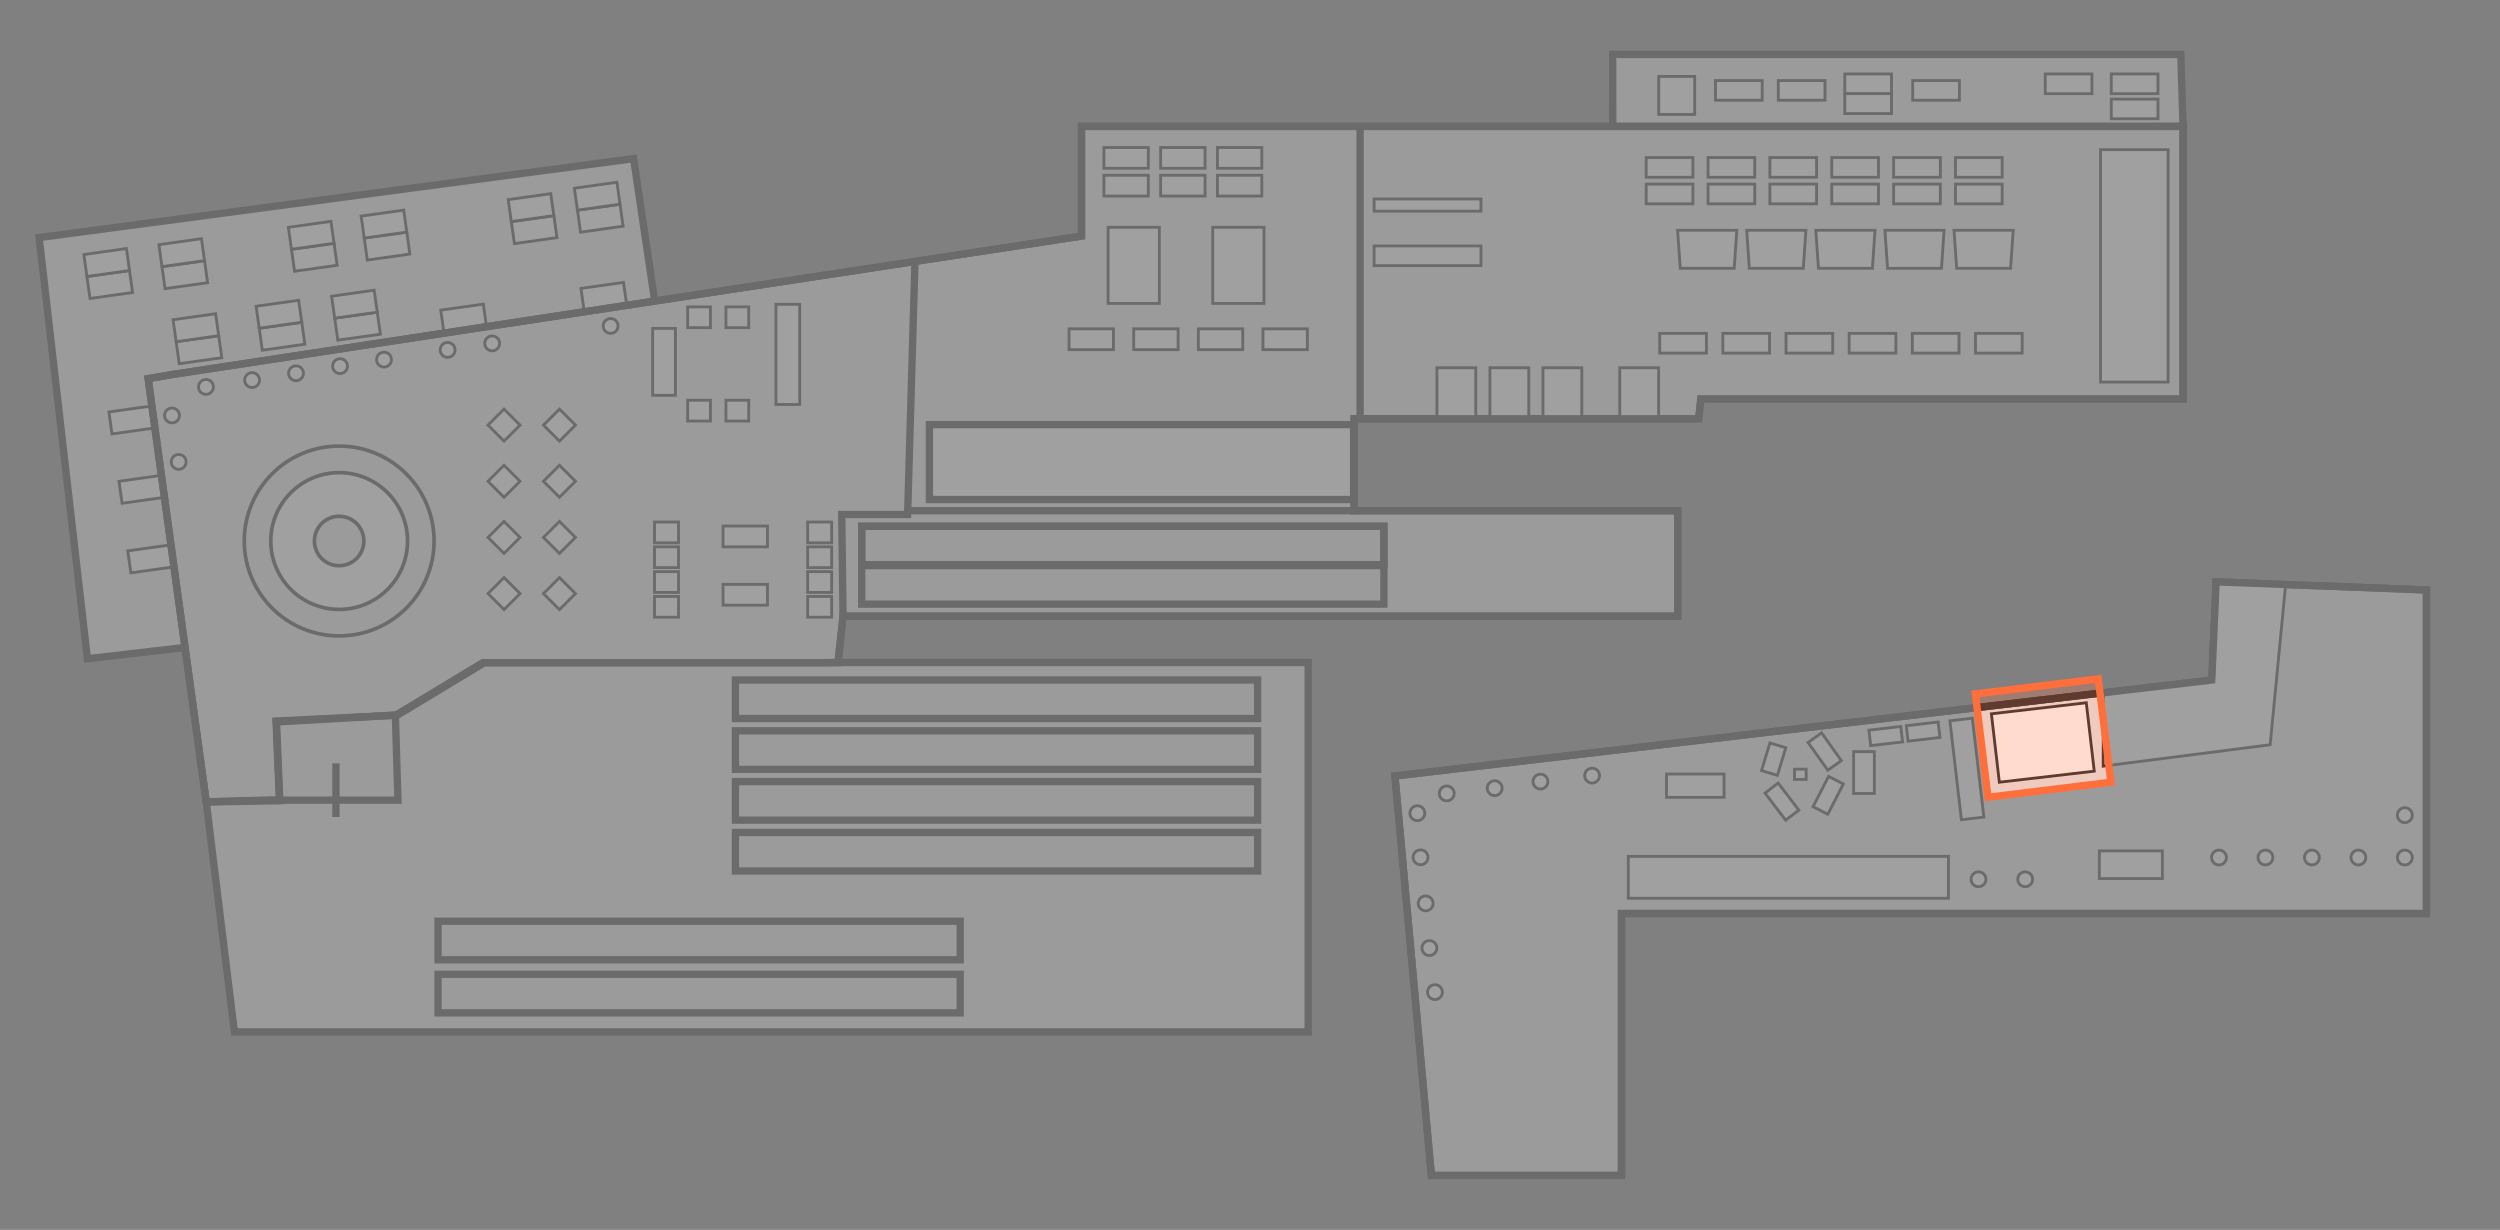 <?xml version="1.0" encoding="UTF-8"?> <svg xmlns="http://www.w3.org/2000/svg" xmlns:xlink="http://www.w3.org/1999/xlink" id="cleveland" viewBox="0 0 683 336"><rect x="0" y="0" width="683" height="336" fill="#808080" stroke="none"/><defs><style>.cls-1,.cls-5,.cls-7{fill:none;}.cls-2{clip-path:url(#clip-path);}.cls-3{fill:#eaeaea;}.cls-3,.cls-4,.cls-5,.cls-6,.cls-7,.cls-8{stroke:#2a2a2a;}.cls-10,.cls-3,.cls-4,.cls-5,.cls-6,.cls-7,.cls-8{stroke-miterlimit:10;}.cls-10,.cls-3,.cls-5,.cls-6{stroke-width:2px;}.cls-4,.cls-6,.cls-8{fill:#fff;}.cls-4{stroke-width:0.78px;}.cls-9{opacity:0.25;}.cls-10{fill:#ff6f3c;fill-opacity:0.25;stroke:#ff6f3c;}</style><clipPath id="clip-path"><rect class="cls-1" x="541.27" y="187.43" width="33.82" height="28.45" transform="translate(-20.34 69.21) rotate(-6.97)"></rect></clipPath></defs><title>Clev_Karaoke_B_cleveland-gray_cleveland-gray</title><g class="cls-2"><polygon class="cls-3" points="178.9 82.47 173.1 43.33 10.69 64.9 23.88 179.97 50.67 176.87 178.9 82.47"></polygon><rect class="cls-4" x="30.12" y="111.7" width="11.74" height="6.06" transform="translate(-15.6 6.12) rotate(-7.99)"></rect><rect class="cls-4" x="32.75" y="130.72" width="11.74" height="6.06" transform="matrix(0.99, -0.14, 0.14, 0.99, -18.22, 6.67)"></rect><rect class="cls-4" x="35.28" y="149.66" width="11.74" height="6.06" transform="translate(-20.83 7.2) rotate(-7.99)"></rect><rect class="cls-4" x="120.78" y="83.88" width="11.74" height="6.06" transform="translate(-10.85 18.45) rotate(-7.99)"></rect><rect class="cls-4" x="159.09" y="77.94" width="11.74" height="6.06" transform="translate(-9.66 23.72) rotate(-7.99)"></rect><polygon class="cls-3" points="381.1 212 604.26 185.78 605.44 158.96 662.9 161.17 662.9 249.57 442.99 249.57 442.99 321.13 391.05 321.13 381.1 212"></polygon><polygon class="cls-3" points="596.4 34.53 595.8 14.87 440.58 14.87 440.62 40.78 589.6 43.91 596.02 37.96 596.4 34.53"></polygon><polygon class="cls-3" points="40.47 103.45 56.35 219.11 76.45 218.75 75.53 197.24 108.22 195.37 131.94 181.06 228.94 181.06 230.32 168.35 458.35 168.35 458.35 139.53 369.96 139.53 369.96 114.42 464.08 114.42 464.66 109.03 596.4 109.03 596.4 34.53 295.47 34.53 295.47 64.49 46.97 102.33 40.47 103.45"></polygon><polygon class="cls-3" points="56.35 219.11 64.04 281.92 357.39 281.92 357.39 180.98 228.32 180.98 222.83 181.06 132.32 181.06 108.6 195.37 75.41 196.99 76.33 218.5 60.65 218.91 56.35 219.11"></polygon><line class="cls-5" x1="91.78" y1="208.54" x2="91.78" y2="223.2"></line><rect class="cls-5" x="200.92" y="185.76" width="142.66" height="10.53" transform="translate(544.5 382.06) rotate(180)"></rect><rect class="cls-5" x="235.42" y="143.76" width="142.66" height="10.53" transform="translate(613.5 298.06) rotate(180)"></rect><rect class="cls-5" x="235.42" y="143.76" width="142.66" height="10.53" transform="translate(613.5 298.06) rotate(180)"></rect><rect class="cls-6" x="253.92" y="116.01" width="115.89" height="20.46" transform="translate(623.72 252.48) rotate(180)"></rect><rect class="cls-5" x="235.42" y="154.51" width="142.66" height="10.53" transform="translate(613.5 319.56) rotate(180)"></rect><rect class="cls-5" x="200.92" y="199.65" width="142.66" height="10.53" transform="translate(544.5 409.84) rotate(180)"></rect><rect class="cls-5" x="200.92" y="213.54" width="142.66" height="10.53" transform="translate(544.5 437.61) rotate(180)"></rect><rect class="cls-5" x="200.92" y="227.43" width="142.66" height="10.53" transform="translate(544.5 465.39) rotate(180)"></rect><rect class="cls-5" x="119.67" y="251.68" width="142.66" height="10.53" transform="translate(382 513.89) rotate(180)"></rect><rect class="cls-5" x="119.67" y="266.18" width="142.66" height="10.53" transform="translate(382 542.89) rotate(180)"></rect><circle class="cls-7" cx="92.66" cy="147.8" r="25.93"></circle><rect class="cls-4" x="99.87" y="64.2" width="11.74" height="6.06" transform="translate(-8.32 15.35) rotate(-7.99)"></rect><rect class="cls-4" x="99.03" y="58.19" width="11.74" height="6.06" transform="translate(-7.49 15.18) rotate(-7.99)"></rect><rect class="cls-4" x="80" y="67.26" width="11.74" height="6.06" transform="translate(-8.94 12.62) rotate(-7.99)"></rect><rect class="cls-4" x="79.15" y="61.25" width="11.74" height="6.06" transform="translate(-8.11 12.45) rotate(-7.99)"></rect><rect class="cls-4" x="44.62" y="72.01" width="11.74" height="6.06" transform="translate(-9.94 7.75) rotate(-7.99)"></rect><rect class="cls-4" x="43.78" y="66" width="11.74" height="6.06" transform="translate(-9.12 7.57) rotate(-7.99)"></rect><rect class="cls-4" x="24.12" y="74.7" width="11.74" height="6.06" transform="translate(-10.52 4.92) rotate(-7.99)"></rect><rect class="cls-4" x="23.28" y="68.69" width="11.74" height="6.06" transform="translate(-9.69 4.75) rotate(-7.99)"></rect><rect class="cls-4" x="48.5" y="92.51" width="11.74" height="6.06" transform="translate(-12.76 8.49) rotate(-7.99)"></rect><rect class="cls-4" x="47.65" y="86.5" width="11.74" height="6.06" transform="translate(-11.93 8.31) rotate(-7.99)"></rect><rect class="cls-4" x="71.18" y="88.83" width="11.74" height="6.06" transform="translate(-12.02 11.61) rotate(-7.99)"></rect><rect class="cls-4" x="70.34" y="82.82" width="11.74" height="6.06" transform="translate(-11.2 11.43) rotate(-7.99)"></rect><rect class="cls-4" x="91.81" y="86.08" width="11.74" height="6.06" transform="translate(-11.44 14.45) rotate(-7.99)"></rect><rect class="cls-4" x="90.96" y="80.07" width="11.74" height="6.06" transform="translate(-10.61 14.27) rotate(-7.99)"></rect><rect class="cls-4" x="140.06" y="59.7" width="11.74" height="6.06" transform="translate(-7.3 20.9) rotate(-7.99)"></rect><rect class="cls-4" x="139.21" y="53.69" width="11.74" height="6.06" transform="translate(-6.48 20.72) rotate(-7.99)"></rect><rect class="cls-4" x="158.12" y="56.58" width="11.74" height="6.06" transform="translate(-6.69 23.38) rotate(-7.99)"></rect><rect class="cls-4" x="157.28" y="50.57" width="11.74" height="6.06" transform="translate(-5.87 23.2) rotate(-7.99)"></rect><rect class="cls-4" x="178.31" y="89.72" width="6.22" height="18.27" transform="translate(362.83 197.71) rotate(180)"></rect><rect class="cls-4" x="187.87" y="83.84" width="6.22" height="5.68" transform="translate(381.96 173.36) rotate(180)"></rect><rect class="cls-4" x="198.33" y="83.84" width="6.22" height="5.68" transform="translate(402.88 173.36) rotate(180)"></rect><rect class="cls-4" x="187.87" y="109.35" width="6.22" height="5.68" transform="translate(381.96 224.37) rotate(180)"></rect><rect class="cls-4" x="197.53" y="143.72" width="12.13" height="5.68" transform="translate(407.2 293.11) rotate(180)"></rect><rect class="cls-4" x="455.28" y="211.47" width="15.72" height="6.36" transform="translate(926.29 429.3) rotate(180)"></rect><rect class="cls-4" x="484.55" y="214.38" width="4.53" height="9.3" transform="translate(1006.86 98.5) rotate(142.73)"></rect><rect class="cls-4" x="497.18" y="212.65" width="4.53" height="9.3" transform="translate(154.13 -203.92) rotate(27.14)"></rect><rect class="cls-4" x="496.25" y="200.69" width="4.53" height="9.3" transform="translate(-26.73 327) rotate(-35.43)"></rect><rect class="cls-4" x="482.31" y="203.44" width="4.53" height="7.88" transform="translate(81.32 -132.03) rotate(16.92)"></rect><rect class="cls-4" x="506.4" y="205.34" width="5.66" height="11.44" transform="translate(1018.47 422.12) rotate(180)"></rect><rect class="cls-4" x="513.08" y="196.72" width="4.25" height="8.76" transform="translate(655.36 -333.91) rotate(83.36)"></rect><rect class="cls-4" x="523.3" y="195.49" width="4.25" height="8.76" transform="translate(663.17 -345.14) rotate(83.36)"></rect><rect class="cls-4" x="523.77" y="207" width="27.2" height="6.17" transform="translate(683.89 -347.98) rotate(83.36)"></rect><rect class="cls-4" x="548.72" y="189.8" width="18.81" height="26.1" transform="translate(695.05 -374.99) rotate(83.36)"></rect><rect class="cls-4" x="490.25" y="210.13" width="3.19" height="2.8" transform="translate(983.7 423.07) rotate(180)"></rect><rect class="cls-4" x="573.53" y="232.47" width="17.22" height="7.56" transform="translate(1164.29 472.5) rotate(180)"></rect><rect class="cls-4" x="444.85" y="233.97" width="87.47" height="11.44" transform="translate(977.17 479.37) rotate(180)"></rect><rect class="cls-4" x="292.06" y="89.85" width="12.13" height="5.68" transform="translate(596.25 185.37) rotate(180)"></rect><rect class="cls-4" x="301.59" y="40.3" width="12.13" height="5.68" transform="translate(615.31 86.27) rotate(180)"></rect><rect class="cls-4" x="301.59" y="47.88" width="12.13" height="5.68" transform="translate(615.31 101.43) rotate(180)"></rect><rect class="cls-4" x="302.74" y="62.11" width="14" height="20.79" transform="translate(619.47 145) rotate(180)"></rect><rect class="cls-4" x="331.32" y="62.11" width="14" height="20.79" transform="translate(676.64 145) rotate(180)"></rect><rect class="cls-4" x="375.41" y="67.19" width="29.19" height="5.38" transform="translate(780.01 139.76) rotate(180)"></rect><rect class="cls-4" x="449.74" y="43.05" width="12.76" height="5.38" transform="translate(912.24 91.48) rotate(180)"></rect><rect class="cls-4" x="453.42" y="91.08" width="12.76" height="5.38" transform="translate(919.61 187.54) rotate(180)"></rect><rect class="cls-4" x="470.68" y="91.08" width="12.76" height="5.38" transform="translate(954.12 187.54) rotate(180)"></rect><rect class="cls-4" x="487.93" y="91.08" width="12.76" height="5.38" transform="translate(988.63 187.54) rotate(180)"></rect><rect class="cls-4" x="505.19" y="91.08" width="12.76" height="5.38" transform="translate(1023.14 187.54) rotate(180)"></rect><rect class="cls-4" x="522.44" y="91.08" width="12.76" height="5.38" transform="translate(1057.64 187.54) rotate(180)"></rect><rect class="cls-4" x="539.69" y="91.08" width="12.76" height="5.38" transform="translate(1092.15 187.54) rotate(180)"></rect><rect class="cls-4" x="573.87" y="40.89" width="18.45" height="63.49" transform="translate(1166.19 145.27) rotate(180)"></rect><rect class="cls-4" x="449.74" y="50.29" width="12.76" height="5.38" transform="translate(912.24 105.97) rotate(180)"></rect><rect class="cls-4" x="392.56" y="100.48" width="10.61" height="13.76" transform="translate(795.74 214.72) rotate(180)"></rect><rect class="cls-4" x="407.06" y="100.48" width="10.61" height="13.76" transform="translate(824.72 214.72) rotate(180)"></rect><rect class="cls-4" x="421.55" y="100.48" width="10.61" height="13.76" transform="translate(853.7 214.72) rotate(180)"></rect><rect class="cls-4" x="442.52" y="100.48" width="10.61" height="13.76" transform="translate(895.65 214.72) rotate(180)"></rect><polygon class="cls-4" points="458.32 62.91 474.5 62.91 473.78 73.3 459.05 73.3 458.32 62.91"></polygon><polygon class="cls-4" points="477.2 62.91 493.38 62.91 492.66 73.3 477.92 73.3 477.2 62.91"></polygon><polygon class="cls-4" points="496.08 62.91 512.25 62.91 511.54 73.3 496.8 73.3 496.08 62.91"></polygon><polygon class="cls-4" points="514.96 62.91 531.13 62.91 530.41 73.3 515.68 73.3 514.96 62.91"></polygon><polygon class="cls-4" points="533.84 62.91 550.01 62.91 549.29 73.3 534.56 73.3 533.84 62.91"></polygon><rect class="cls-4" x="466.64" y="43.05" width="12.76" height="5.38" transform="translate(946.04 91.48) rotate(180)"></rect><rect class="cls-4" x="466.64" y="50.29" width="12.76" height="5.38" transform="translate(946.04 105.97) rotate(180)"></rect><rect class="cls-4" x="483.54" y="43.05" width="12.76" height="5.38" transform="translate(979.83 91.48) rotate(180)"></rect><rect class="cls-4" x="483.54" y="50.29" width="12.76" height="5.38" transform="translate(979.83 105.97) rotate(180)"></rect><rect class="cls-4" x="500.43" y="43.05" width="12.76" height="5.38" transform="translate(1013.63 91.48) rotate(180)"></rect><rect class="cls-4" x="500.43" y="50.29" width="12.76" height="5.38" transform="translate(1013.63 105.97) rotate(180)"></rect><rect class="cls-4" x="517.33" y="43.05" width="12.76" height="5.38" transform="translate(1047.43 91.48) rotate(180)"></rect><rect class="cls-4" x="517.33" y="50.29" width="12.76" height="5.38" transform="translate(1047.43 105.97) rotate(180)"></rect><rect class="cls-4" x="534.23" y="43.05" width="12.76" height="5.38" transform="translate(1081.22 91.48) rotate(180)"></rect><rect class="cls-4" x="558.75" y="20.2" width="12.76" height="5.38" transform="translate(1130.27 45.79) rotate(180)"></rect><rect class="cls-4" x="522.54" y="22" width="12.76" height="5.38" transform="translate(1057.85 49.39) rotate(180)"></rect><rect class="cls-4" x="485.82" y="22" width="12.76" height="5.38" transform="translate(984.41 49.39) rotate(180)"></rect><rect class="cls-4" x="468.67" y="22" width="12.76" height="5.38" transform="translate(950.1 49.39) rotate(180)"></rect><rect class="cls-4" x="503.99" y="20.2" width="12.76" height="5.38" transform="translate(1020.75 45.79) rotate(180)"></rect><rect class="cls-4" x="503.99" y="25.58" width="12.76" height="5.44" transform="translate(1020.75 56.61) rotate(-180)"></rect><rect class="cls-4" x="453.17" y="20.88" width="9.83" height="10.38" transform="translate(916.16 52.14) rotate(-180)"></rect><rect class="cls-4" x="576.79" y="20.2" width="12.76" height="5.38" transform="translate(1166.35 45.79) rotate(180)"></rect><rect class="cls-4" x="576.79" y="27.06" width="12.76" height="5.38" transform="translate(1166.35 59.51) rotate(180)"></rect><rect class="cls-4" x="534.23" y="50.29" width="12.76" height="5.38" transform="translate(1081.22 105.97) rotate(180)"></rect><rect class="cls-4" x="375.41" y="54.36" width="29.19" height="3.33" transform="translate(780.01 112.05) rotate(180)"></rect><rect class="cls-4" x="317.09" y="40.3" width="12.13" height="5.68" transform="translate(646.31 86.27) rotate(180)"></rect><rect class="cls-4" x="317.09" y="47.88" width="12.13" height="5.68" transform="translate(646.31 101.43) rotate(180)"></rect><rect class="cls-4" x="332.59" y="40.3" width="12.13" height="5.68" transform="translate(677.32 86.27) rotate(180)"></rect><rect class="cls-4" x="332.59" y="47.88" width="12.13" height="5.68" transform="translate(677.32 101.43) rotate(180)"></rect><rect class="cls-4" x="309.72" y="89.85" width="12.13" height="5.68" transform="translate(631.58 185.37) rotate(180)"></rect><rect class="cls-4" x="327.38" y="89.85" width="12.13" height="5.68" transform="translate(666.9 185.37) rotate(180)"></rect><rect class="cls-4" x="345.05" y="89.85" width="12.13" height="5.68" transform="translate(702.22 185.37) rotate(180)"></rect><rect class="cls-4" x="197.53" y="159.66" width="12.13" height="5.68" transform="translate(407.2 324.99) rotate(180)"></rect><rect class="cls-4" x="178.8" y="162.95" width="6.56" height="5.68" transform="translate(364.17 331.57) rotate(180)"></rect><rect class="cls-4" x="178.8" y="156.17" width="6.56" height="5.68" transform="translate(364.17 318.02) rotate(180)"></rect><rect class="cls-4" x="178.8" y="149.4" width="6.56" height="5.68" transform="translate(364.17 304.47) rotate(180)"></rect><rect class="cls-4" x="178.8" y="142.62" width="6.56" height="5.68" transform="translate(364.17 290.92) rotate(180)"></rect><rect class="cls-4" x="220.65" y="162.95" width="6.56" height="5.68" transform="translate(447.86 331.57) rotate(180)"></rect><rect class="cls-4" x="220.65" y="156.17" width="6.56" height="5.68" transform="translate(447.86 318.02) rotate(180)"></rect><rect class="cls-4" x="220.65" y="149.4" width="6.56" height="5.68" transform="translate(447.86 304.47) rotate(180)"></rect><rect class="cls-4" x="220.65" y="142.62" width="6.56" height="5.68" transform="translate(447.86 290.92) rotate(180)"></rect><rect class="cls-4" x="198.33" y="109.35" width="6.22" height="5.68" transform="translate(402.88 224.37) rotate(180)"></rect><rect class="cls-4" x="211.99" y="83.14" width="6.49" height="27.37" transform="translate(430.47 193.65) rotate(180)"></rect><path class="cls-8" d="M92.66,129.13a18.68,18.68,0,1,0,18.68,18.67A18.67,18.67,0,0,0,92.66,129.13Zm0,25.42a6.75,6.75,0,1,1,6.74-6.75A6.75,6.75,0,0,1,92.66,154.55Z"></path><rect class="cls-4" x="149.75" y="113.06" width="6.18" height="6.18" transform="translate(-37.36 142.09) rotate(-45)"></rect><rect class="cls-4" x="149.75" y="128.4" width="6.18" height="6.18" transform="translate(-48.21 146.58) rotate(-45)"></rect><rect class="cls-4" x="149.75" y="143.74" width="6.18" height="6.18" transform="translate(-59.06 151.08) rotate(-45)"></rect><rect class="cls-4" x="149.75" y="159.09" width="6.18" height="6.18" transform="translate(-69.91 155.57) rotate(-45)"></rect><rect class="cls-4" x="134.61" y="113.06" width="6.18" height="6.18" transform="translate(-41.8 131.38) rotate(-45)"></rect><rect class="cls-4" x="134.61" y="128.4" width="6.18" height="6.18" transform="translate(-52.65 135.88) rotate(-45)"></rect><rect class="cls-4" x="134.61" y="143.74" width="6.18" height="6.18" transform="translate(-63.5 140.37) rotate(-45)"></rect><polygon class="cls-4" points="604.21 185.48 605.44 158.96 624.46 159.48 620.21 203.46 574.59 209.31 574.63 189.15 604.21 185.48"></polygon><rect class="cls-4" x="134.61" y="159.09" width="6.18" height="6.18" transform="translate(-74.34 144.86) rotate(-45)"></rect><polyline class="cls-5" points="249.96 71.73 247.96 140.56 229.96 140.56 230.32 168.35"></polyline><line class="cls-6" x1="369.96" y1="139.53" x2="247.96" y2="139.53"></line><line class="cls-6" x1="371.58" y1="34.53" x2="371.58" y2="114.42"></line><circle class="cls-4" cx="122.29" cy="95.59" r="2.03"></circle><circle class="cls-4" cx="134.46" cy="93.82" r="2.03"></circle><circle class="cls-4" cx="166.82" cy="89.05" r="2.03"></circle><circle class="cls-4" cx="434.96" cy="211.9" r="2.03"></circle><circle class="cls-4" cx="540.53" cy="240.22" r="2.03"></circle><circle class="cls-4" cx="553.28" cy="240.22" r="2.03"></circle><circle class="cls-4" cx="606.23" cy="234.27" r="2.03"></circle><circle class="cls-4" cx="618.92" cy="234.27" r="2.03"></circle><circle class="cls-4" cx="631.61" cy="234.27" r="2.03"></circle><circle class="cls-4" cx="644.31" cy="234.27" r="2.03"></circle><circle class="cls-4" cx="657" cy="234.27" r="2.03"></circle><circle class="cls-4" cx="657" cy="222.7" r="2.03"></circle><circle class="cls-4" cx="420.85" cy="213.53" r="2.03"></circle><circle class="cls-4" cx="408.35" cy="215.33" r="2.03"></circle><circle class="cls-4" cx="395.25" cy="216.76" r="2.03"></circle><circle class="cls-4" cx="387.22" cy="222.16" r="2.03"></circle><circle class="cls-4" cx="388.09" cy="234.22" r="2.03"></circle><circle class="cls-4" cx="389.49" cy="246.81" r="2.03"></circle><circle class="cls-4" cx="390.51" cy="259.01" r="2.03"></circle><circle class="cls-4" cx="392.03" cy="271.05" r="2.03"></circle><circle class="cls-4" cx="104.91" cy="98.24" r="2.03"></circle><circle class="cls-4" cx="92.9" cy="100.03" r="2.03"></circle><circle class="cls-4" cx="80.87" cy="101.98" r="2.03"></circle><circle class="cls-4" cx="68.87" cy="103.84" r="2.03"></circle><circle class="cls-4" cx="56.27" cy="105.7" r="2.03"></circle><circle class="cls-4" cx="46.99" cy="113.5" r="2.03"></circle><circle class="cls-4" cx="48.82" cy="126.19" r="2.03"></circle><polygon class="cls-5" points="381.1 212 604.26 185.78 605.44 158.96 662.9 161.17 662.9 249.57 442.99 249.57 442.99 321.13 391.05 321.13 381.1 212"></polygon><polygon class="cls-5" points="40.47 103.45 56.35 219.11 76.45 218.75 75.53 197.24 108.22 195.37 131.94 181.06 228.94 181.06 230.32 168.35 458.35 168.35 458.35 139.53 369.96 139.53 369.96 114.42 464.08 114.42 464.66 109.03 596.4 109.03 596.4 34.53 295.47 34.53 295.47 64.49 46.97 102.33 40.47 103.45"></polygon><polyline class="cls-5" points="76.25 218.6 108.72 218.6 108.01 195.23"></polyline></g><g class="cls-9"><polygon class="cls-3" points="178.9 82.47 173.1 43.33 10.69 64.9 23.88 179.97 50.67 176.87 178.9 82.47"></polygon><rect class="cls-4" x="30.12" y="111.7" width="11.74" height="6.06" transform="translate(-15.6 6.12) rotate(-7.99)"></rect><rect class="cls-4" x="32.75" y="130.72" width="11.74" height="6.06" transform="matrix(0.99, -0.14, 0.14, 0.99, -18.22, 6.67)"></rect><rect class="cls-4" x="35.28" y="149.66" width="11.74" height="6.06" transform="translate(-20.83 7.2) rotate(-7.99)"></rect><rect class="cls-4" x="120.78" y="83.88" width="11.74" height="6.06" transform="translate(-10.85 18.45) rotate(-7.99)"></rect><rect class="cls-4" x="159.09" y="77.94" width="11.74" height="6.06" transform="translate(-9.66 23.72) rotate(-7.99)"></rect><polygon class="cls-3" points="381.1 212 604.26 185.78 605.44 158.96 662.9 161.17 662.9 249.57 442.99 249.57 442.99 321.13 391.05 321.13 381.1 212"></polygon><polygon class="cls-3" points="596.4 34.53 595.8 14.87 440.58 14.87 440.62 40.78 589.6 43.91 596.02 37.96 596.4 34.53"></polygon><polygon class="cls-3" points="40.47 103.45 56.35 219.11 76.45 218.75 75.53 197.24 108.22 195.37 131.94 181.06 228.94 181.06 230.32 168.35 458.35 168.35 458.35 139.53 369.96 139.53 369.96 114.42 464.08 114.42 464.66 109.03 596.4 109.03 596.4 34.53 295.47 34.53 295.47 64.49 46.97 102.33 40.47 103.45"></polygon><polygon class="cls-3" points="56.35 219.11 64.04 281.92 357.39 281.92 357.39 180.98 228.32 180.98 222.83 181.06 132.32 181.06 108.6 195.37 75.41 196.99 76.33 218.5 60.65 218.91 56.35 219.11"></polygon><line class="cls-5" x1="91.78" y1="208.54" x2="91.78" y2="223.2"></line><rect class="cls-5" x="200.92" y="185.76" width="142.66" height="10.53" transform="translate(544.5 382.06) rotate(180)"></rect><rect class="cls-5" x="235.42" y="143.76" width="142.66" height="10.53" transform="translate(613.5 298.06) rotate(180)"></rect><rect class="cls-5" x="235.42" y="143.76" width="142.66" height="10.53" transform="translate(613.5 298.06) rotate(180)"></rect><rect class="cls-6" x="253.92" y="116.01" width="115.89" height="20.46" transform="translate(623.72 252.48) rotate(180)"></rect><rect class="cls-5" x="235.42" y="154.51" width="142.66" height="10.53" transform="translate(613.5 319.56) rotate(180)"></rect><rect class="cls-5" x="200.92" y="199.65" width="142.66" height="10.53" transform="translate(544.5 409.84) rotate(180)"></rect><rect class="cls-5" x="200.92" y="213.54" width="142.66" height="10.53" transform="translate(544.5 437.61) rotate(180)"></rect><rect class="cls-5" x="200.92" y="227.43" width="142.66" height="10.53" transform="translate(544.5 465.39) rotate(180)"></rect><rect class="cls-5" x="119.67" y="251.68" width="142.66" height="10.53" transform="translate(382 513.89) rotate(180)"></rect><rect class="cls-5" x="119.67" y="266.18" width="142.66" height="10.53" transform="translate(382 542.89) rotate(180)"></rect><circle class="cls-7" cx="92.66" cy="147.8" r="25.93"></circle><rect class="cls-4" x="99.87" y="64.2" width="11.74" height="6.06" transform="translate(-8.32 15.35) rotate(-7.99)"></rect><rect class="cls-4" x="99.03" y="58.19" width="11.74" height="6.06" transform="translate(-7.49 15.18) rotate(-7.99)"></rect><rect class="cls-4" x="80" y="67.26" width="11.74" height="6.06" transform="translate(-8.94 12.62) rotate(-7.99)"></rect><rect class="cls-4" x="79.15" y="61.25" width="11.74" height="6.06" transform="translate(-8.11 12.45) rotate(-7.99)"></rect><rect class="cls-4" x="44.62" y="72.01" width="11.74" height="6.06" transform="translate(-9.94 7.75) rotate(-7.99)"></rect><rect class="cls-4" x="43.78" y="66" width="11.74" height="6.06" transform="translate(-9.12 7.57) rotate(-7.99)"></rect><rect class="cls-4" x="24.12" y="74.7" width="11.74" height="6.06" transform="translate(-10.52 4.92) rotate(-7.99)"></rect><rect class="cls-4" x="23.28" y="68.69" width="11.74" height="6.06" transform="translate(-9.69 4.75) rotate(-7.99)"></rect><rect class="cls-4" x="48.5" y="92.51" width="11.74" height="6.06" transform="translate(-12.76 8.49) rotate(-7.99)"></rect><rect class="cls-4" x="47.65" y="86.5" width="11.74" height="6.06" transform="translate(-11.93 8.31) rotate(-7.99)"></rect><rect class="cls-4" x="71.18" y="88.83" width="11.74" height="6.06" transform="translate(-12.02 11.61) rotate(-7.99)"></rect><rect class="cls-4" x="70.34" y="82.82" width="11.74" height="6.06" transform="translate(-11.2 11.43) rotate(-7.99)"></rect><rect class="cls-4" x="91.81" y="86.08" width="11.74" height="6.06" transform="translate(-11.44 14.45) rotate(-7.99)"></rect><rect class="cls-4" x="90.96" y="80.07" width="11.74" height="6.06" transform="translate(-10.61 14.27) rotate(-7.99)"></rect><rect class="cls-4" x="140.06" y="59.7" width="11.74" height="6.06" transform="translate(-7.3 20.9) rotate(-7.99)"></rect><rect class="cls-4" x="139.21" y="53.69" width="11.74" height="6.06" transform="translate(-6.48 20.72) rotate(-7.99)"></rect><rect class="cls-4" x="158.12" y="56.58" width="11.74" height="6.06" transform="translate(-6.69 23.38) rotate(-7.99)"></rect><rect class="cls-4" x="157.28" y="50.57" width="11.74" height="6.06" transform="translate(-5.87 23.2) rotate(-7.99)"></rect><rect class="cls-4" x="178.31" y="89.72" width="6.22" height="18.27" transform="translate(362.83 197.71) rotate(180)"></rect><rect class="cls-4" x="187.87" y="83.84" width="6.22" height="5.68" transform="translate(381.96 173.36) rotate(180)"></rect><rect class="cls-4" x="198.33" y="83.84" width="6.22" height="5.68" transform="translate(402.88 173.36) rotate(180)"></rect><rect class="cls-4" x="187.87" y="109.35" width="6.22" height="5.68" transform="translate(381.96 224.37) rotate(180)"></rect><rect class="cls-4" x="197.53" y="143.72" width="12.13" height="5.68" transform="translate(407.2 293.11) rotate(180)"></rect><rect class="cls-4" x="455.28" y="211.47" width="15.72" height="6.36" transform="translate(926.29 429.3) rotate(180)"></rect><rect class="cls-4" x="484.55" y="214.38" width="4.53" height="9.3" transform="translate(1006.86 98.5) rotate(142.73)"></rect><rect class="cls-4" x="497.18" y="212.65" width="4.53" height="9.3" transform="translate(154.13 -203.92) rotate(27.14)"></rect><rect class="cls-4" x="496.25" y="200.69" width="4.53" height="9.3" transform="translate(-26.73 327) rotate(-35.43)"></rect><rect class="cls-4" x="482.31" y="203.44" width="4.53" height="7.88" transform="translate(81.32 -132.03) rotate(16.92)"></rect><rect class="cls-4" x="506.4" y="205.34" width="5.66" height="11.44" transform="translate(1018.47 422.12) rotate(180)"></rect><rect class="cls-4" x="513.08" y="196.72" width="4.25" height="8.76" transform="translate(655.36 -333.91) rotate(83.36)"></rect><rect class="cls-4" x="523.3" y="195.49" width="4.25" height="8.76" transform="translate(663.17 -345.14) rotate(83.36)"></rect><rect class="cls-4" x="523.77" y="207" width="27.2" height="6.17" transform="translate(683.89 -347.98) rotate(83.36)"></rect><rect class="cls-4" x="548.72" y="189.8" width="18.81" height="26.1" transform="translate(695.05 -374.99) rotate(83.36)"></rect><rect class="cls-4" x="490.25" y="210.13" width="3.19" height="2.8" transform="translate(983.7 423.07) rotate(180)"></rect><rect class="cls-4" x="573.53" y="232.47" width="17.22" height="7.56" transform="translate(1164.29 472.5) rotate(180)"></rect><rect class="cls-4" x="444.85" y="233.97" width="87.47" height="11.44" transform="translate(977.17 479.37) rotate(180)"></rect><rect class="cls-4" x="292.06" y="89.85" width="12.13" height="5.68" transform="translate(596.25 185.37) rotate(180)"></rect><rect class="cls-4" x="301.59" y="40.3" width="12.13" height="5.68" transform="translate(615.31 86.27) rotate(180)"></rect><rect class="cls-4" x="301.59" y="47.88" width="12.13" height="5.68" transform="translate(615.31 101.43) rotate(180)"></rect><rect class="cls-4" x="302.74" y="62.11" width="14" height="20.79" transform="translate(619.47 145) rotate(180)"></rect><rect class="cls-4" x="331.32" y="62.11" width="14" height="20.79" transform="translate(676.64 145) rotate(180)"></rect><rect class="cls-4" x="375.41" y="67.19" width="29.19" height="5.38" transform="translate(780.01 139.76) rotate(180)"></rect><rect class="cls-4" x="449.74" y="43.05" width="12.76" height="5.38" transform="translate(912.24 91.48) rotate(180)"></rect><rect class="cls-4" x="453.42" y="91.08" width="12.76" height="5.38" transform="translate(919.61 187.54) rotate(180)"></rect><rect class="cls-4" x="470.68" y="91.08" width="12.76" height="5.38" transform="translate(954.12 187.54) rotate(180)"></rect><rect class="cls-4" x="487.93" y="91.08" width="12.76" height="5.38" transform="translate(988.63 187.54) rotate(180)"></rect><rect class="cls-4" x="505.19" y="91.08" width="12.76" height="5.38" transform="translate(1023.14 187.54) rotate(180)"></rect><rect class="cls-4" x="522.44" y="91.08" width="12.76" height="5.38" transform="translate(1057.64 187.54) rotate(180)"></rect><rect class="cls-4" x="539.69" y="91.08" width="12.76" height="5.38" transform="translate(1092.15 187.54) rotate(180)"></rect><rect class="cls-4" x="573.87" y="40.89" width="18.45" height="63.49" transform="translate(1166.19 145.27) rotate(180)"></rect><rect class="cls-4" x="449.74" y="50.29" width="12.76" height="5.38" transform="translate(912.24 105.97) rotate(180)"></rect><rect class="cls-4" x="392.56" y="100.48" width="10.61" height="13.76" transform="translate(795.74 214.72) rotate(180)"></rect><rect class="cls-4" x="407.06" y="100.48" width="10.61" height="13.76" transform="translate(824.72 214.72) rotate(180)"></rect><rect class="cls-4" x="421.55" y="100.48" width="10.61" height="13.76" transform="translate(853.7 214.72) rotate(180)"></rect><rect class="cls-4" x="442.52" y="100.48" width="10.61" height="13.76" transform="translate(895.65 214.72) rotate(180)"></rect><polygon class="cls-4" points="458.32 62.91 474.5 62.91 473.78 73.3 459.05 73.3 458.32 62.91"></polygon><polygon class="cls-4" points="477.2 62.91 493.38 62.91 492.66 73.3 477.92 73.3 477.2 62.91"></polygon><polygon class="cls-4" points="496.08 62.91 512.25 62.91 511.54 73.3 496.8 73.3 496.08 62.91"></polygon><polygon class="cls-4" points="514.96 62.91 531.13 62.91 530.41 73.3 515.68 73.3 514.96 62.91"></polygon><polygon class="cls-4" points="533.84 62.91 550.01 62.91 549.29 73.3 534.56 73.3 533.84 62.91"></polygon><rect class="cls-4" x="466.64" y="43.05" width="12.76" height="5.38" transform="translate(946.04 91.48) rotate(180)"></rect><rect class="cls-4" x="466.64" y="50.29" width="12.76" height="5.38" transform="translate(946.04 105.97) rotate(180)"></rect><rect class="cls-4" x="483.54" y="43.05" width="12.76" height="5.38" transform="translate(979.83 91.48) rotate(180)"></rect><rect class="cls-4" x="483.54" y="50.29" width="12.76" height="5.38" transform="translate(979.83 105.97) rotate(180)"></rect><rect class="cls-4" x="500.43" y="43.05" width="12.76" height="5.38" transform="translate(1013.63 91.48) rotate(180)"></rect><rect class="cls-4" x="500.43" y="50.29" width="12.76" height="5.38" transform="translate(1013.63 105.97) rotate(180)"></rect><rect class="cls-4" x="517.33" y="43.05" width="12.76" height="5.38" transform="translate(1047.43 91.48) rotate(180)"></rect><rect class="cls-4" x="517.33" y="50.29" width="12.76" height="5.38" transform="translate(1047.43 105.97) rotate(180)"></rect><rect class="cls-4" x="534.23" y="43.05" width="12.76" height="5.38" transform="translate(1081.22 91.48) rotate(180)"></rect><rect class="cls-4" x="558.75" y="20.2" width="12.76" height="5.38" transform="translate(1130.27 45.79) rotate(180)"></rect><rect class="cls-4" x="522.54" y="22" width="12.76" height="5.38" transform="translate(1057.85 49.39) rotate(180)"></rect><rect class="cls-4" x="485.82" y="22" width="12.76" height="5.38" transform="translate(984.41 49.39) rotate(180)"></rect><rect class="cls-4" x="468.67" y="22" width="12.76" height="5.38" transform="translate(950.1 49.39) rotate(180)"></rect><rect class="cls-4" x="503.99" y="20.2" width="12.76" height="5.38" transform="translate(1020.75 45.79) rotate(180)"></rect><rect class="cls-4" x="503.99" y="25.58" width="12.76" height="5.44" transform="translate(1020.75 56.61) rotate(-180)"></rect><rect class="cls-4" x="453.17" y="20.88" width="9.83" height="10.38" transform="translate(916.16 52.14) rotate(-180)"></rect><rect class="cls-4" x="576.79" y="20.2" width="12.76" height="5.38" transform="translate(1166.35 45.79) rotate(180)"></rect><rect class="cls-4" x="576.79" y="27.06" width="12.76" height="5.38" transform="translate(1166.35 59.51) rotate(180)"></rect><rect class="cls-4" x="534.23" y="50.29" width="12.76" height="5.38" transform="translate(1081.22 105.97) rotate(180)"></rect><rect class="cls-4" x="375.41" y="54.36" width="29.19" height="3.33" transform="translate(780.01 112.05) rotate(180)"></rect><rect class="cls-4" x="317.09" y="40.3" width="12.13" height="5.68" transform="translate(646.31 86.27) rotate(180)"></rect><rect class="cls-4" x="317.09" y="47.88" width="12.13" height="5.68" transform="translate(646.31 101.43) rotate(180)"></rect><rect class="cls-4" x="332.59" y="40.3" width="12.13" height="5.68" transform="translate(677.32 86.27) rotate(180)"></rect><rect class="cls-4" x="332.59" y="47.88" width="12.13" height="5.68" transform="translate(677.32 101.43) rotate(180)"></rect><rect class="cls-4" x="309.72" y="89.85" width="12.13" height="5.68" transform="translate(631.58 185.37) rotate(180)"></rect><rect class="cls-4" x="327.38" y="89.85" width="12.13" height="5.68" transform="translate(666.9 185.37) rotate(180)"></rect><rect class="cls-4" x="345.05" y="89.85" width="12.13" height="5.68" transform="translate(702.22 185.37) rotate(180)"></rect><rect class="cls-4" x="197.53" y="159.66" width="12.13" height="5.68" transform="translate(407.2 324.99) rotate(180)"></rect><rect class="cls-4" x="178.8" y="162.95" width="6.56" height="5.68" transform="translate(364.17 331.57) rotate(180)"></rect><rect class="cls-4" x="178.8" y="156.17" width="6.56" height="5.68" transform="translate(364.17 318.02) rotate(180)"></rect><rect class="cls-4" x="178.8" y="149.4" width="6.56" height="5.68" transform="translate(364.17 304.47) rotate(180)"></rect><rect class="cls-4" x="178.8" y="142.62" width="6.56" height="5.68" transform="translate(364.17 290.92) rotate(180)"></rect><rect class="cls-4" x="220.65" y="162.95" width="6.56" height="5.68" transform="translate(447.86 331.57) rotate(180)"></rect><rect class="cls-4" x="220.65" y="156.17" width="6.56" height="5.68" transform="translate(447.86 318.02) rotate(180)"></rect><rect class="cls-4" x="220.65" y="149.4" width="6.56" height="5.68" transform="translate(447.86 304.47) rotate(180)"></rect><rect class="cls-4" x="220.65" y="142.62" width="6.56" height="5.68" transform="translate(447.86 290.92) rotate(180)"></rect><rect class="cls-4" x="198.33" y="109.35" width="6.22" height="5.68" transform="translate(402.88 224.37) rotate(180)"></rect><rect class="cls-4" x="211.99" y="83.14" width="6.49" height="27.37" transform="translate(430.47 193.65) rotate(180)"></rect><path class="cls-8" d="M92.66,129.13a18.68,18.68,0,1,0,18.68,18.67A18.67,18.67,0,0,0,92.66,129.13Zm0,25.42a6.75,6.75,0,1,1,6.74-6.75A6.75,6.75,0,0,1,92.66,154.55Z"></path><rect class="cls-4" x="149.75" y="113.06" width="6.18" height="6.18" transform="translate(-37.36 142.09) rotate(-45)"></rect><rect class="cls-4" x="149.75" y="128.4" width="6.18" height="6.18" transform="translate(-48.21 146.58) rotate(-45)"></rect><rect class="cls-4" x="149.75" y="143.74" width="6.18" height="6.18" transform="translate(-59.06 151.08) rotate(-45)"></rect><rect class="cls-4" x="149.75" y="159.09" width="6.18" height="6.18" transform="translate(-69.91 155.57) rotate(-45)"></rect><rect class="cls-4" x="134.61" y="113.06" width="6.18" height="6.18" transform="translate(-41.8 131.38) rotate(-45)"></rect><rect class="cls-4" x="134.61" y="128.4" width="6.18" height="6.18" transform="translate(-52.65 135.88) rotate(-45)"></rect><rect class="cls-4" x="134.61" y="143.74" width="6.18" height="6.18" transform="translate(-63.5 140.37) rotate(-45)"></rect><polygon class="cls-4" points="604.21 185.48 605.44 158.96 624.46 159.48 620.21 203.46 574.59 209.31 574.63 189.15 604.21 185.48"></polygon><rect class="cls-4" x="134.61" y="159.09" width="6.18" height="6.18" transform="translate(-74.34 144.86) rotate(-45)"></rect><polyline class="cls-5" points="249.96 71.73 247.96 140.56 229.96 140.56 230.32 168.35"></polyline><line class="cls-6" x1="369.96" y1="139.53" x2="247.96" y2="139.53"></line><line class="cls-6" x1="371.58" y1="34.53" x2="371.58" y2="114.42"></line><circle class="cls-4" cx="122.29" cy="95.59" r="2.03"></circle><circle class="cls-4" cx="134.46" cy="93.82" r="2.03"></circle><circle class="cls-4" cx="166.82" cy="89.05" r="2.03"></circle><circle class="cls-4" cx="434.96" cy="211.9" r="2.03"></circle><circle class="cls-4" cx="540.53" cy="240.22" r="2.03"></circle><circle class="cls-4" cx="553.28" cy="240.22" r="2.03"></circle><circle class="cls-4" cx="606.23" cy="234.27" r="2.03"></circle><circle class="cls-4" cx="618.92" cy="234.27" r="2.03"></circle><circle class="cls-4" cx="631.61" cy="234.27" r="2.03"></circle><circle class="cls-4" cx="644.31" cy="234.27" r="2.03"></circle><circle class="cls-4" cx="657" cy="234.27" r="2.03"></circle><circle class="cls-4" cx="657" cy="222.7" r="2.03"></circle><circle class="cls-4" cx="420.85" cy="213.53" r="2.03"></circle><circle class="cls-4" cx="408.35" cy="215.33" r="2.03"></circle><circle class="cls-4" cx="395.25" cy="216.76" r="2.03"></circle><circle class="cls-4" cx="387.22" cy="222.16" r="2.03"></circle><circle class="cls-4" cx="388.09" cy="234.22" r="2.03"></circle><circle class="cls-4" cx="389.49" cy="246.81" r="2.03"></circle><circle class="cls-4" cx="390.51" cy="259.01" r="2.03"></circle><circle class="cls-4" cx="392.03" cy="271.05" r="2.03"></circle><circle class="cls-4" cx="104.91" cy="98.24" r="2.03"></circle><circle class="cls-4" cx="92.9" cy="100.03" r="2.03"></circle><circle class="cls-4" cx="80.87" cy="101.98" r="2.03"></circle><circle class="cls-4" cx="68.87" cy="103.84" r="2.03"></circle><circle class="cls-4" cx="56.27" cy="105.7" r="2.03"></circle><circle class="cls-4" cx="46.99" cy="113.5" r="2.03"></circle><circle class="cls-4" cx="48.82" cy="126.19" r="2.03"></circle><polygon class="cls-5" points="381.1 212 604.26 185.78 605.44 158.96 662.9 161.17 662.9 249.57 442.99 249.57 442.99 321.13 391.05 321.13 381.1 212"></polygon><polygon class="cls-5" points="40.47 103.45 56.35 219.11 76.45 218.75 75.53 197.24 108.22 195.37 131.94 181.06 228.94 181.06 230.32 168.35 458.35 168.35 458.35 139.53 369.96 139.53 369.96 114.42 464.08 114.42 464.66 109.03 596.4 109.03 596.4 34.53 295.47 34.53 295.47 64.49 46.97 102.33 40.47 103.45"></polygon><polyline class="cls-5" points="76.25 218.6 108.72 218.6 108.01 195.23"></polyline></g><rect class="cls-10" x="541.27" y="187.43" width="33.82" height="28.45" transform="translate(-20.34 69.21) rotate(-6.97)"></rect></svg> 